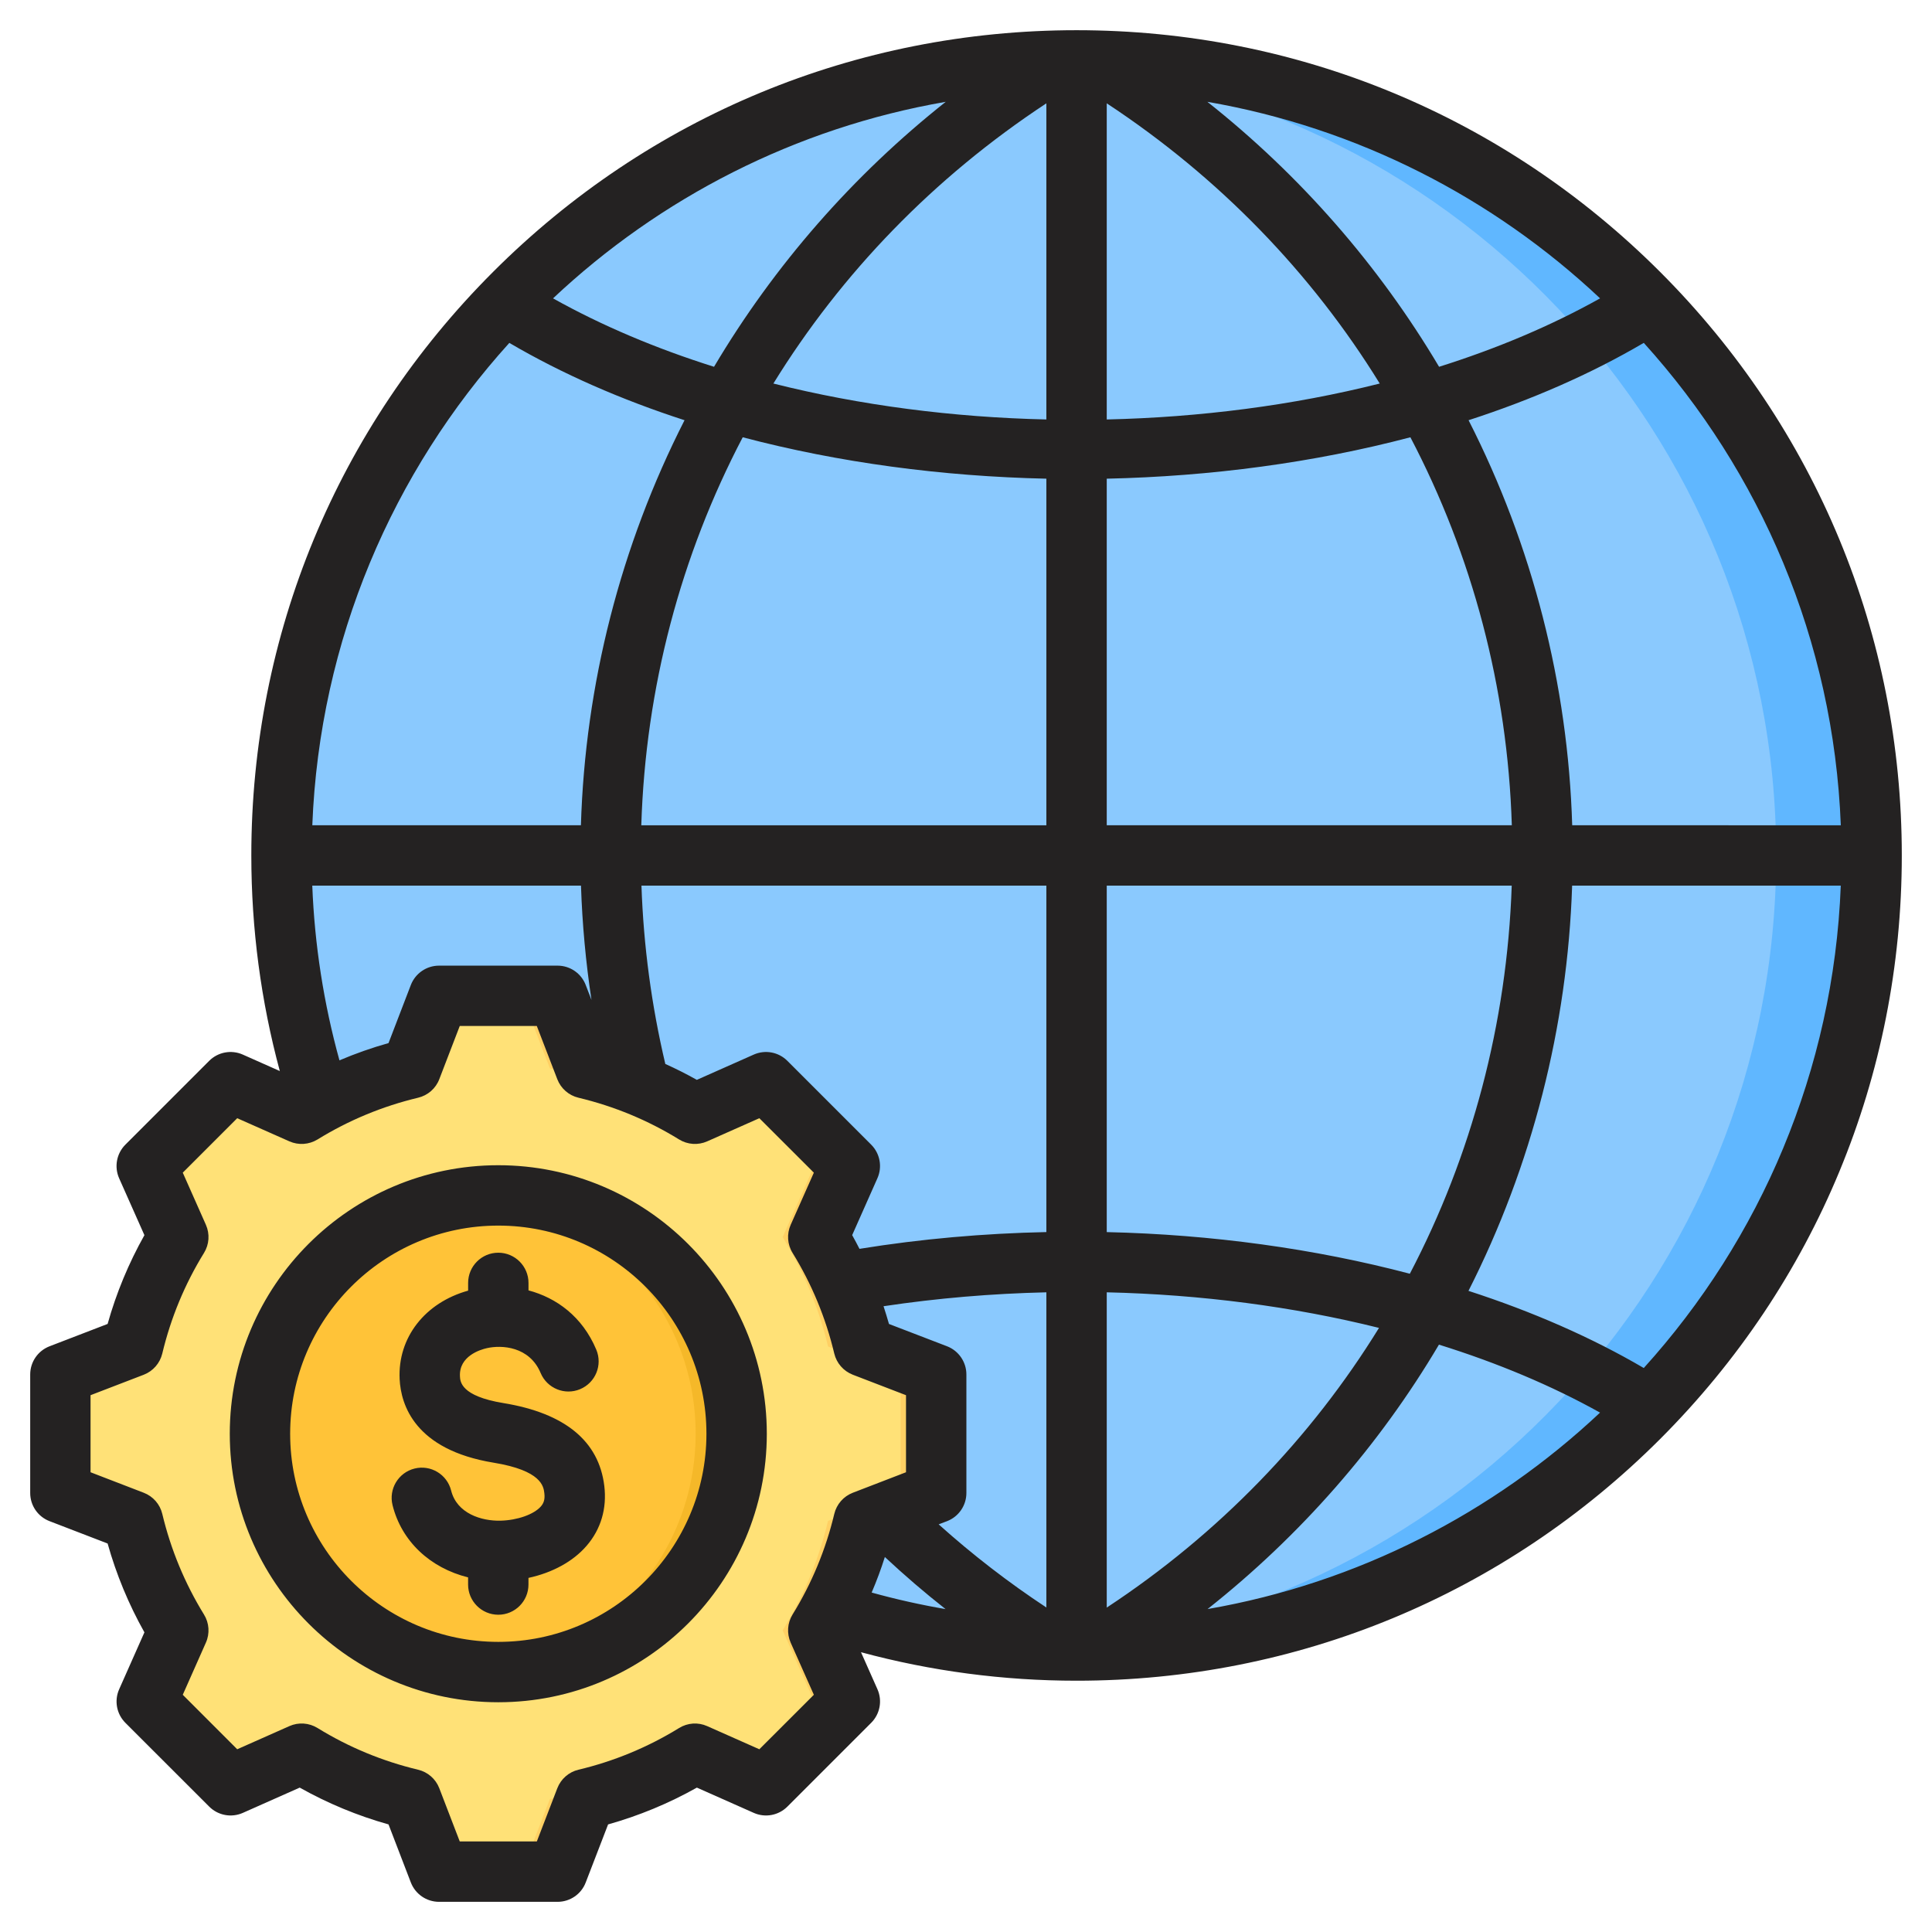 <svg width="60" height="60" viewBox="0 0 60 60" fill="none" xmlns="http://www.w3.org/2000/svg">
<g clip-path="url(#clip0_1_36363)">
<path d="M50.886 44.025C60.527 34.384 60.527 18.753 50.886 9.111C41.245 -0.53 25.614 -0.53 15.972 9.112C6.331 18.753 6.331 34.384 15.972 44.025C25.613 53.666 41.245 53.666 50.886 44.025Z" fill="#8AC9FE"/>
<path fill-rule="evenodd" clip-rule="evenodd" d="M33.436 1.875C47.073 1.875 58.127 12.93 58.127 26.566C58.127 40.203 47.073 51.258 33.436 51.258C32.938 51.258 32.444 51.241 31.953 51.212C44.899 50.445 55.161 39.705 55.161 26.566C55.161 13.428 44.899 2.688 31.953 1.921C32.444 1.892 32.938 1.875 33.436 1.875Z" fill="#60B7FF"/>
<path fill-rule="evenodd" clip-rule="evenodd" d="M18.183 33.179C19.383 33.465 20.53 33.941 21.581 34.588L23.79 33.608L26.392 36.21L25.412 38.418C26.059 39.469 26.535 40.617 26.821 41.818L29.074 42.685V46.366L26.82 47.233C26.535 48.434 26.059 49.581 25.412 50.632L26.392 52.84L23.79 55.443L21.582 54.462C20.531 55.11 19.383 55.586 18.182 55.871L17.315 58.125H13.634L12.767 55.871C11.566 55.585 10.419 55.109 9.368 54.462L7.16 55.443L4.557 52.84L5.537 50.632C4.89 49.581 4.414 48.434 4.128 47.233L1.875 46.366V42.685L4.128 41.817C4.414 40.617 4.89 39.47 5.537 38.419L4.557 36.21L7.16 33.608L9.368 34.588C10.419 33.941 11.566 33.465 12.767 33.179L13.634 30.926H17.315L18.183 33.179Z" fill="#FFE177"/>
<path fill-rule="evenodd" clip-rule="evenodd" d="M9.369 54.462L7.16 55.443L6.82 55.103L8.891 54.184C9.048 54.28 9.207 54.373 9.369 54.462ZM18.183 33.179C19.384 33.465 20.531 33.941 21.582 34.588L20.954 34.867C19.903 34.22 18.278 33.465 17.078 33.179L16.21 30.926H17.316L18.183 33.179ZM21.582 54.463C20.531 55.11 19.384 55.586 18.183 55.872L17.316 58.125H16.21L17.077 55.872C18.278 55.586 19.904 54.831 20.955 54.184L21.582 54.463ZM6.82 33.948L7.16 33.608L9.369 34.588C9.207 34.677 9.048 34.77 8.891 34.867L6.82 33.948ZM23.025 33.948L23.79 33.608L26.393 36.21L25.413 38.418C26.06 39.469 26.536 40.617 26.822 41.818L29.075 42.685V46.366L26.821 47.233C26.535 48.434 26.059 49.581 25.412 50.632L26.393 52.84L23.79 55.443L23.024 55.103L25.287 52.84L24.306 50.632C24.954 49.581 25.43 48.434 25.715 47.233L27.969 46.366V42.685L25.716 41.817C25.43 40.616 24.954 39.469 24.307 38.418L25.287 36.21L23.025 33.948Z" fill="#FFD064"/>
<path d="M15.472 51.927C19.56 51.927 22.874 48.613 22.874 44.525C22.874 40.437 19.56 37.123 15.472 37.123C11.384 37.123 8.07 40.437 8.07 44.525C8.07 48.613 11.384 51.927 15.472 51.927Z" fill="#FFC338"/>
<path fill-rule="evenodd" clip-rule="evenodd" d="M15.47 37.123C19.558 37.123 22.872 40.437 22.872 44.525C22.872 48.613 19.558 51.927 15.47 51.927C15.256 51.927 15.045 51.917 14.836 51.9C18.627 51.578 21.604 48.399 21.604 44.525C21.604 40.651 18.627 37.472 14.836 37.15C15.045 37.133 15.256 37.123 15.47 37.123Z" fill="#F5B829"/>
<path fill-rule="evenodd" clip-rule="evenodd" d="M18.767 46.145C18.852 46.848 18.662 47.493 18.215 48.009C17.796 48.495 17.153 48.843 16.412 49.003V49.21C16.412 49.726 15.993 50.147 15.475 50.147C14.957 50.147 14.537 49.726 14.537 49.21V48.987C13.365 48.696 12.472 47.873 12.191 46.744C12.066 46.242 12.371 45.733 12.874 45.607C13.376 45.482 13.884 45.788 14.01 46.289C14.188 47.003 14.951 47.242 15.55 47.226C16.07 47.212 16.582 47.031 16.798 46.783C16.866 46.703 16.933 46.593 16.905 46.371C16.88 46.162 16.82 45.669 15.329 45.425C12.88 45.023 12.45 43.627 12.411 42.83C12.348 41.541 13.197 40.455 14.538 40.082V39.842C14.538 39.325 14.957 38.904 15.475 38.904C15.993 38.904 16.413 39.325 16.413 39.842V40.074C17.277 40.304 18.084 40.882 18.518 41.914C18.719 42.392 18.495 42.941 18.016 43.142C17.54 43.342 16.99 43.117 16.79 42.64C16.442 41.81 15.577 41.764 15.121 41.868C14.917 41.913 14.254 42.114 14.284 42.74C14.292 42.908 14.313 43.357 15.634 43.574C17.544 43.887 18.598 44.753 18.767 46.145ZM15.475 50.99C19.04 50.99 21.939 48.089 21.939 44.526C21.939 40.962 19.04 38.062 15.475 38.062C11.911 38.062 9.011 40.962 9.011 44.526C9.011 48.089 11.911 50.99 15.475 50.99ZM15.475 36.187C10.876 36.187 7.136 39.927 7.136 44.526C7.136 49.124 10.876 52.865 15.475 52.865C20.073 52.865 23.814 49.124 23.814 44.526C23.814 39.927 20.073 36.187 15.475 36.187ZM23.582 54.325L25.275 52.633L24.555 51.014C24.43 50.729 24.451 50.404 24.614 50.14C25.211 49.171 25.646 48.12 25.909 47.017C25.981 46.716 26.196 46.47 26.484 46.359L28.137 45.722V43.329L26.484 42.693C26.196 42.581 25.981 42.335 25.909 42.036C25.646 40.93 25.211 39.879 24.614 38.91C24.451 38.646 24.43 38.321 24.555 38.038L25.275 36.418L23.582 34.727L21.962 35.446C21.68 35.571 21.353 35.549 21.09 35.387C20.121 34.789 19.07 34.355 17.966 34.091C17.665 34.02 17.419 33.805 17.308 33.517L16.671 31.863H14.278L13.642 33.517C13.531 33.806 13.284 34.02 12.984 34.091C11.88 34.355 10.829 34.79 9.86 35.388C9.596 35.549 9.27 35.571 8.988 35.446L7.367 34.727L5.676 36.418L6.395 38.038C6.52 38.321 6.498 38.647 6.336 38.91C5.738 39.879 5.304 40.93 5.04 42.034C4.968 42.335 4.754 42.581 4.466 42.693L2.812 43.329V45.722L4.465 46.359C4.753 46.47 4.969 46.716 5.04 47.016C5.304 48.121 5.739 49.172 6.336 50.142C6.498 50.405 6.52 50.731 6.394 51.014L5.676 52.633L7.367 54.325L8.989 53.605C9.27 53.48 9.596 53.502 9.86 53.664C10.829 54.262 11.881 54.696 12.984 54.96C13.284 55.031 13.531 55.246 13.642 55.534L14.278 57.188H16.672L17.308 55.535C17.419 55.247 17.665 55.031 17.966 54.96C19.07 54.697 20.121 54.262 21.09 53.665C21.354 53.502 21.68 53.48 21.962 53.606L23.582 54.325ZM48.826 25.629C48.695 21.25 47.592 16.945 45.608 13.05C47.568 12.415 49.402 11.615 51.049 10.648C54.667 14.647 56.944 19.879 57.168 25.63L48.826 25.629ZM45.605 40.089C47.576 36.203 48.68 31.894 48.824 27.504H57.167C56.944 33.255 54.667 38.486 51.049 42.485C49.422 41.532 47.584 40.73 45.605 40.089ZM44.688 41.759C42.825 44.907 40.38 47.694 37.502 49.971C42.171 49.162 46.377 46.984 49.691 43.87C48.185 43.03 46.499 42.324 44.688 41.759ZM27.48 48.354C28.085 48.919 28.714 49.46 29.365 49.972C28.593 49.839 27.826 49.668 27.07 49.458C27.225 49.097 27.362 48.728 27.48 48.354ZM20.662 33.042C20.234 31.231 19.985 29.375 19.921 27.504H32.496V38.263C30.554 38.304 28.607 38.474 26.692 38.784C26.619 38.64 26.543 38.498 26.465 38.358L27.249 36.591C27.407 36.237 27.329 35.822 27.055 35.548L24.452 32.945C24.178 32.671 23.763 32.594 23.409 32.751L21.641 33.536C21.321 33.356 20.995 33.192 20.662 33.042ZM21.259 13.05C19.275 16.945 18.172 21.25 18.041 25.629H9.699C9.924 19.878 12.2 14.647 15.818 10.649C17.466 11.615 19.3 12.415 21.259 13.05ZM22.175 11.391C24.049 8.233 26.497 5.437 29.371 3.162C24.698 3.971 20.49 6.148 17.175 9.266C18.701 10.119 20.385 10.827 22.175 11.391ZM44.692 11.391C46.482 10.827 48.167 10.119 49.692 9.266C46.377 6.148 42.169 3.971 37.496 3.162C40.371 5.437 42.818 8.233 44.692 11.391ZM32.496 14.866C29.264 14.795 26.053 14.368 23.066 13.58C21.147 17.243 20.049 21.343 19.916 25.63H32.496V14.866ZM32.496 13.027C29.597 12.961 26.715 12.59 24.018 11.911C26.128 8.488 28.997 5.512 32.496 3.209V13.027ZM34.371 3.209C37.87 5.512 40.739 8.488 42.849 11.911C40.152 12.59 37.27 12.961 34.371 13.027V3.209ZM34.371 25.629H46.951C46.818 21.342 45.721 17.243 43.801 13.58C40.814 14.367 37.603 14.795 34.371 14.866V25.629ZM34.371 38.264C37.631 38.338 40.833 38.779 43.784 39.557C45.701 35.896 46.801 31.797 46.948 27.504H34.371V38.264ZM34.371 40.134C37.296 40.202 40.166 40.576 42.826 41.239C40.718 44.659 37.857 47.63 34.371 49.925V40.134ZM10.542 32.93C10.054 31.165 9.77 29.348 9.698 27.504H18.043C18.082 28.696 18.192 29.882 18.369 31.055L18.19 30.59C18.051 30.228 17.704 29.989 17.316 29.989H13.635C13.247 29.989 12.899 30.228 12.759 30.59L12.066 32.394C11.545 32.54 11.038 32.719 10.542 32.93ZM29.412 41.81L27.608 41.117C27.555 40.931 27.498 40.747 27.439 40.566C29.111 40.315 30.807 40.173 32.496 40.134V49.922C31.316 49.144 30.198 48.28 29.151 47.34L29.412 47.241C29.773 47.102 30.012 46.754 30.012 46.367V42.685C30.012 42.298 29.773 41.95 29.412 41.81ZM51.557 8.445C46.715 3.604 40.28 0.938 33.434 0.938C26.587 0.938 20.152 3.604 15.312 8.445C10.471 13.285 7.805 19.721 7.805 26.567C7.805 28.842 8.103 31.088 8.69 33.262L7.54 32.751C7.186 32.594 6.771 32.671 6.497 32.945L3.894 35.548C3.62 35.822 3.543 36.237 3.699 36.591L4.485 38.359C3.995 39.231 3.612 40.154 3.342 41.116L1.539 41.81C1.176 41.95 0.938 42.298 0.938 42.685V46.367C0.938 46.754 1.176 47.102 1.539 47.241L3.342 47.935C3.612 48.897 3.995 49.822 4.485 50.694L3.701 52.461C3.543 52.815 3.62 53.229 3.894 53.504L6.497 56.106C6.771 56.38 7.186 56.458 7.541 56.301L9.308 55.516C10.18 56.006 11.104 56.389 12.066 56.659L12.759 58.462C12.899 58.824 13.247 59.063 13.635 59.063H17.316C17.704 59.063 18.052 58.824 18.19 58.462L18.885 56.659C19.846 56.389 20.771 56.006 21.642 55.516L23.41 56.301C23.764 56.458 24.178 56.381 24.453 56.106L27.055 53.504C27.33 53.229 27.407 52.815 27.25 52.461L26.739 51.311C28.913 51.898 31.159 52.196 33.434 52.196C40.28 52.196 46.716 49.53 51.557 44.69C56.397 39.849 59.062 33.413 59.062 26.567C59.062 19.721 56.396 13.285 51.557 8.445Z" fill="#242222"/>
</g>
<defs>
<clipPath id="clip0_1_36363">
<rect width="60" height="60" fill="white"/>
</clipPath>
</defs>
</svg>
